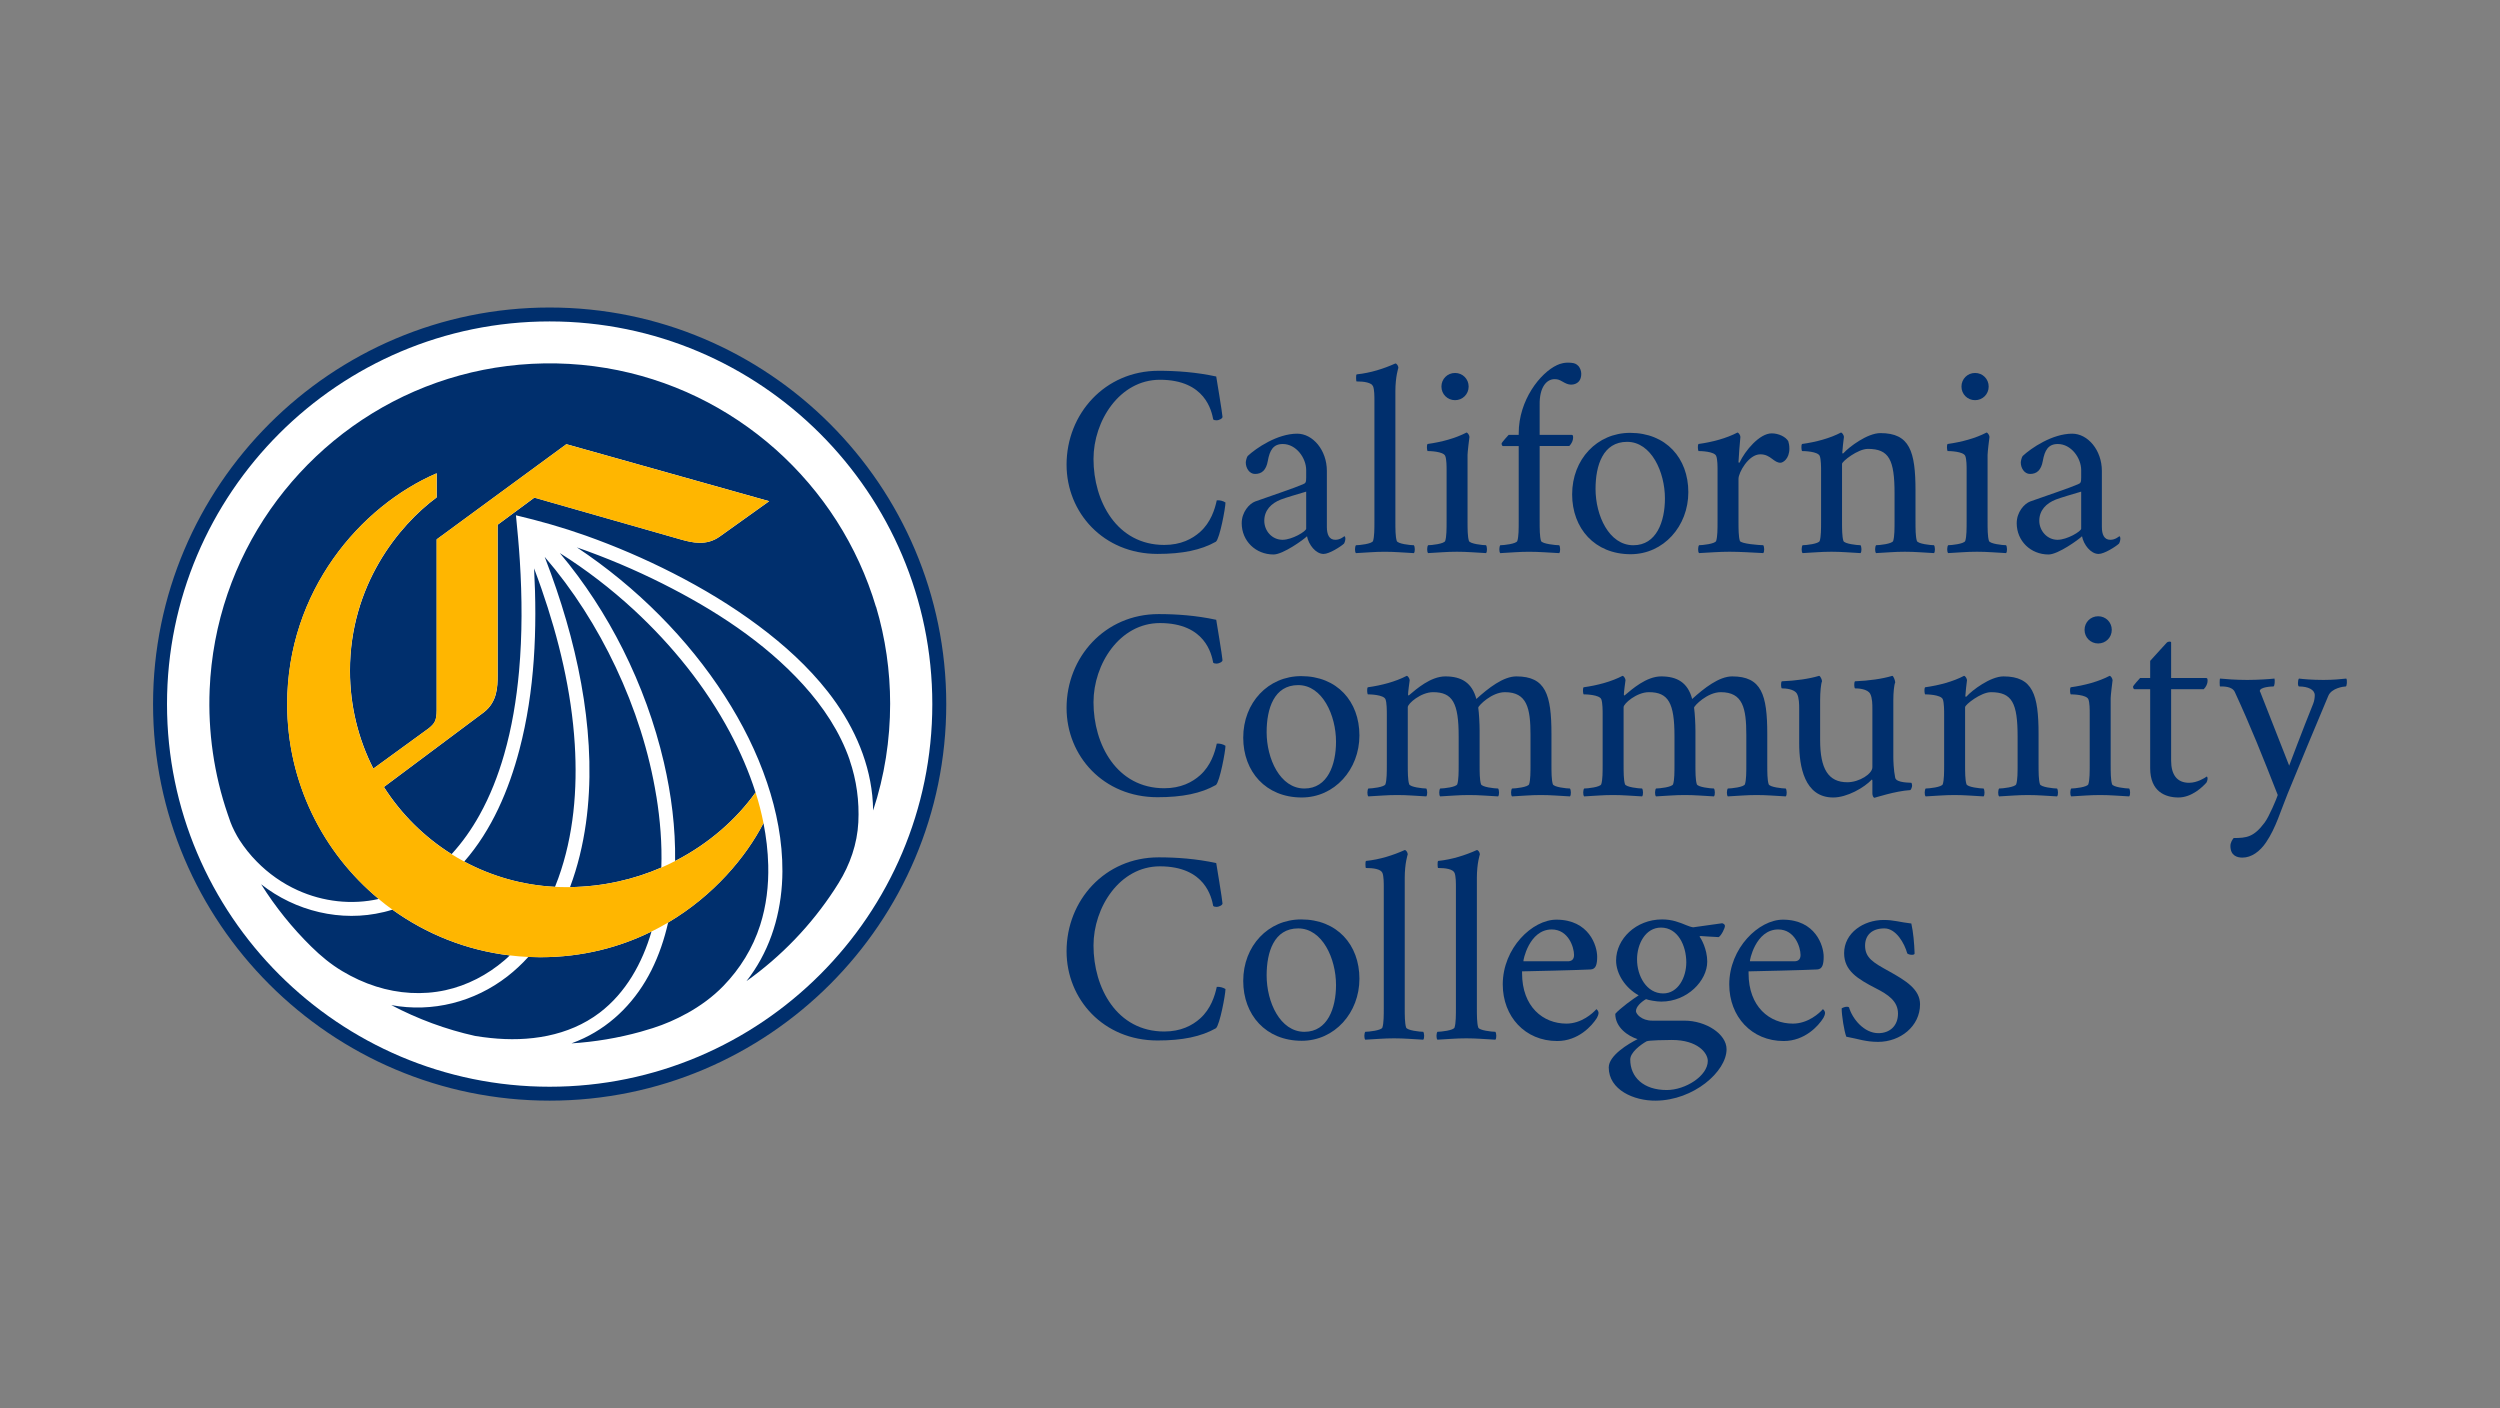 <?xml version="1.0" encoding="UTF-8"?><svg id="b" xmlns="http://www.w3.org/2000/svg" viewBox="0 0 735 414"><rect x="0" y="0" width="735" height="414" fill="#808080" stroke="none"/><defs><style>.d{fill:none;}.e{fill:#002f6d;}.f{fill:#fff;}.g{fill:#ffb600;}</style></defs><g id="c"><rect class="d" width="735" height="414"/><circle class="f" cx="161.6" cy="206.33" r="114.43"/><path class="e" d="m161.59,323.59c-64.29,0-116.59-52.3-116.59-116.58s52.3-116.6,116.59-116.6,116.61,52.31,116.61,116.6-52.31,116.58-116.61,116.58Zm0-229.09c-62.03,0-112.49,50.47-112.49,112.51s50.46,112.49,112.49,112.49,112.51-50.46,112.51-112.49-50.47-112.51-112.51-112.51Z"/><path class="e" d="m192.97,234.15c-2.12-13.16-6.28-25.98-11.96-38.02-5.5-11.65-12.46-22.64-20.87-32.41.65,1.67,1.27,3.35,1.88,5.03,4.33,11.95,7.72,24.29,9.63,36.87,1.82,12.05,2.31,24.37.61,36.46-.9,6.37-2.4,12.69-4.67,18.73,9.88-.14,18.9-2.3,26.84-5.74.24-7.01-.34-14.05-1.45-20.93Zm-37.64,47.19c-1.87,2.06-3.92,3.98-6.13,5.7-9.7,7.54-22.06,10.72-34.16,8.46,7.76,4.08,16.06,7.16,24.62,9.06,1.46.25,3.03.45,4.53.61,11.17,1.19,22.9-.47,32.06-7.4,7.76-5.88,12.61-14.66,15.29-23.9-9.31,4.6-20.25,7.55-32.74,7.55-1.17,0-2.32-.03-3.47-.08Zm13.65-62.53c-.97-15.61-4.67-30.96-9.78-45.7-.7-2.02-1.43-4.02-2.18-6.01.95,17.78.24,35.97-4.3,53.27-3.09,11.8-8.12,23.67-16.24,32.93,8.02,4.3,17.07,6.94,26.69,7.43.35-.85.67-1.69.98-2.55,4.52-12.54,5.65-26.14,4.83-39.37Zm-56.19,49.34c-12.5,3.04-25.96-.25-36.02-8.18,4.18,6.66,9.15,12.84,14.76,18.35,2.8,2.75,5.71,5.17,9.09,7.19,3.13,1.87,6.46,3.42,9.95,4.52,6.57,2.09,13.63,2.56,20.38,1.09,6.41-1.4,12.35-4.51,17.33-8.77.55-.46,1.08-.95,1.6-1.46-12.78-1.52-24.56-6.29-34.51-13.45-.86.27-1.71.51-2.58.72Zm101.84-52.8c-7.23-13.54-17.04-25.67-28.29-36.07-6.73-6.2-14.01-11.8-21.75-16.68,7.28,8.66,13.48,18.23,18.55,28.33,5.28,10.54,9.37,21.72,12.04,33.2,2.2,9.49,3.44,19.26,3.3,29.01,10.1-5.17,18.17-12.46,23.65-20.16h0c-1.94-6.11-4.52-12.03-7.51-17.64Zm-12.71,82.6c3.95-2.19,7.64-4.86,10.78-8.11,4.87-5.03,8.62-11.07,10.78-17.83,1.82-5.68,2.53-11.68,2.38-17.63-.1-4.17-.59-8.31-1.4-12.39-5.16,10-14.64,21.29-28.03,29.22-1.1,4.87-2.7,9.63-4.94,14.09-4.32,8.61-11.08,15.77-19.83,19.92-1.19.56-2.41,1.08-3.65,1.53,6.86-.43,13.68-1.57,20.32-3.41,1.22-.34,2.43-.7,3.63-1.09,3.45-1.1,6.78-2.55,9.95-4.31h0Zm55.61-119.55c-2.66-8.93-6.58-17.47-11.6-25.32-4.98-7.78-11.05-14.87-17.95-21.01-6.91-6.13-14.65-11.31-22.96-15.33-8.47-4.1-17.53-6.98-26.82-8.54-9.61-1.61-19.46-1.81-29.13-.59-9.39,1.17-18.6,3.7-27.27,7.47-8.52,3.71-16.5,8.61-23.67,14.51-7.1,5.85-13.4,12.67-18.66,20.21-5.31,7.62-9.55,15.97-12.56,24.75-3.1,9.06-4.87,18.55-5.27,28.12-.52,12.45,1.27,24.97,5.33,36.77.26.77.52,1.54.8,2.3.55,1.52,1.75,3.85,2.63,5.21,1.47,2.28,3.18,4.42,5.09,6.35,3.45,3.53,7.56,6.42,12.06,8.45,7.43,3.36,15.88,4.34,23.81,2.54-16.45-13.64-26.92-34.24-26.92-57.27,0-33.24,21.5-58.2,43.95-67.88v7.09c-11.2,8.28-25.49,25.88-25.49,50.95,0,10.36,2.47,20.15,6.87,28.79l16.3-11.86c1.64-1.37,2.32-2.13,2.32-5.36v-50.18l38.13-27.98,59.62,16.76-14.41,10.3c-4.01,2.96-8.29,1.85-11.45.98l-43.17-12.33-10.8,7.98v44.36c0,3.28-.11,7.71-4.04,10.76l-29.4,21.97c5.08,7.96,11.89,14.72,19.9,19.74,3.19-3.47,5.91-7.37,8.2-11.48,3.12-5.6,5.46-11.61,7.23-17.76,2.3-8,3.65-16.25,4.4-24.53.96-10.78.91-21.66.23-32.46-.28-4.47-.7-8.93-1.14-13.39,6.94,1.65,13.77,3.58,20.5,5.97,8.77,3.12,17.36,6.81,25.66,11.04,8.76,4.47,17.22,9.55,25.1,15.43,7.55,5.63,14.64,12.03,20.46,19.46,6.91,8.83,11.89,19.26,13.04,30.49.14,1.46.23,2.92.25,4.39,3.35-10.11,5-20.74,5-31.38,0-9.63-1.38-19.25-4.13-28.49Zm-7.71,45.07c-2.86-8.31-7.84-15.74-13.72-22.21-11.45-12.59-26.17-22.06-41.27-29.66-8.16-4.1-16.6-7.67-25.23-10.67,8.78,5.83,16.97,12.56,24.4,20.05,7.15,7.21,13.6,15.13,19.08,23.66,5.13,7.97,9.43,16.51,12.45,25.5,2.82,8.37,4.54,17.17,4.5,26.03-.05,10.31-2.64,20.56-8.36,29.21-.69,1.05-1.43,2.07-2.21,3.07,10.21-7.26,19.03-16.44,25.87-26.92.41-.63.82-1.27,1.21-1.91,3.36-5.41,5.49-11.52,5.81-17.88.31-6.16-.52-12.36-2.55-18.27Z"/><path class="g" d="m224.46,241.97v.03c-5.15,10-14.63,21.29-28.02,29.22-1.58.94-3.22,1.83-4.91,2.66-9.31,4.6-20.25,7.55-32.74,7.55-1.16,0-2.32-.03-3.46-.08-1.84-.08-3.65-.24-5.45-.46-12.78-1.52-24.56-6.29-34.51-13.45-1.38-.99-2.74-2.04-4.04-3.14-16.45-13.64-26.92-34.24-26.92-57.27,0-33.24,21.5-58.2,43.95-67.88v7.09c-11.2,8.28-25.49,25.88-25.49,50.95,0,10.36,2.47,20.15,6.87,28.79l16.3-11.86c1.64-1.37,2.32-2.13,2.32-5.36v-50.18l38.13-27.98,59.62,16.76-14.41,10.3c-4.01,2.96-8.29,1.85-11.45.98l-43.17-12.33-10.8,7.98v44.36c0,3.28-.11,7.71-4.04,10.76l-29.4,21.97c5.08,7.96,11.89,14.72,19.9,19.74,1.22.77,2.46,1.5,3.75,2.18,8.02,4.3,17.07,6.94,26.69,7.43,1.1.06,2.21.09,3.33.09.36,0,.72,0,1.07,0,9.88-.14,18.9-2.3,26.84-5.74,1.39-.61,2.75-1.24,4.07-1.94,10.1-5.17,18.17-12.46,23.65-20.16l.03.08c.93,2.93,1.7,5.9,2.29,8.9Z"/><path class="e" d="m340.61,109.01c5.28,0,11.04.4,16.96,1.68,0,0,1.84,11.04,1.84,11.84.08.48-.96,1.04-1.76,1.04-.48,0-.72-.08-.96-.24-.48-2.48-2.32-11.68-15.68-11.68-11.84,0-19.52,12.08-19.52,23.28,0,12.48,6.88,25.28,20.8,25.28,4.88,0,8.24-1.76,10.56-3.84,3.12-2.8,4.32-6.64,4.88-9.28.8-.08,1.84.16,2.56.64,0,1.6-1.68,10.56-2.8,11.52-4.4,2.48-9.84,3.6-17.2,3.6-15.84,0-26.72-12.08-26.72-26.24,0-14.96,11.29-27.6,27.05-27.6Z"/><path class="e" d="m369.06,147.42c4.48-1.6,11.68-4,14-5.04.8-.32.96-.56.96-2v-2.16c0-3.6-2.96-7.68-6.88-7.68-2.8,0-3.84,1.84-4.4,4.96-.48,2.72-1.76,3.84-3.76,3.84-1.68,0-2.72-1.76-2.72-3.36,0-.32.24-1.52.56-1.92,2.48-2.32,8.72-6.56,14.56-6.56,4.56,0,8.72,4.8,8.72,10.96v16.48c0,2.16.64,3.76,2.48,3.76,1.44,0,2.4-.88,2.64-1.04.24,0,.32.4.32.64,0,.48-.16,1.12-.4,1.52-.96.88-4.32,3.04-6,3.04-2.32,0-4.4-2.72-4.88-5.2-.96.96-7.04,5.36-9.84,5.36-5.28,0-9.36-4-9.36-9.2,0-3.28,2.24-5.76,4-6.4Zm8,11.28c2.8,0,6.96-2.48,6.96-3.28v-10.88c-2.16.64-6,1.76-7.44,2.32-2.88,1.12-4.88,3.2-4.88,6.24s2.32,5.6,5.36,5.6Z"/><path class="e" d="m398.64,160.3c.96,0,4.8-.4,5.04-1.28.4-1.28.4-3.52.4-5.92v-35.36c0-1.12,0-3.2-.4-4.16-.48-1.12-2.64-1.44-4.88-1.44-.08,0-.24-2,.08-2.08,4-.4,8-1.68,11.36-3.2.4,0,.88.72.88,1.28,0,0-.88,2.56-.88,6.96v38c0,2.4,0,4.64.4,5.92.24.88,4.08,1.28,5.04,1.28.32.4.4,1.92,0,2.32-3.28-.16-5.44-.4-8.56-.4s-5.2.24-8.48.4c-.4-.4-.32-1.92,0-2.32Z"/><path class="e" d="m419.7,130.53c4.08-.56,8.24-1.68,11.44-3.36.4,0,.88.88.88,1.28-.08.56-.56,4.48-.56,5.28v19.36c0,2.4,0,4.64.4,5.92.24.88,4.08,1.28,5.04,1.28.32.4.4,1.92,0,2.32-3.28-.16-5.44-.4-8.56-.4s-5.2.24-8.48.4c-.4-.4-.32-1.92,0-2.32.96,0,4.8-.4,5.04-1.28.4-1.28.4-3.52.4-5.92v-14.88c0-1.04,0-3.2-.4-4.16-.56-1.36-4.64-1.44-5.2-1.44-.16-.16-.32-1.68,0-2.08Zm8.08-20.88c2.24,0,4,1.76,4,4s-1.76,4-4,4-4-1.76-4-4,1.76-4,4-4Z"/><path class="e" d="m479.25,127.26c10.56,0,17.12,7.44,17.12,17.44s-7.28,18.24-16.96,18.24c-10.56,0-17.2-7.6-17.2-17.6,0-10.32,7.36-18.08,17.04-18.08Zm.96,33.04c6.8,0,9.28-6.96,9.28-13.76,0-7.76-4-16.64-11.12-16.64s-9.28,6.96-9.28,13.84c0,7.76,3.92,16.56,11.12,16.56Z"/><path class="e" d="m499.36,130.53c4.08-.56,8.24-1.68,11.44-3.36.4,0,.88.88.88,1.28-.08.56-.56,6.48-.56,7.36,0,.32.24.24.32.16,1.6-3.44,5.84-8.56,9.44-8.56,2.08,0,4.16,1.04,4.88,2.32.16.48.32,1.28.32,2.16,0,2.96-1.84,4.16-2.64,4.16-.88,0-1.58-.5-2.4-1.12-.96-.72-1.92-1.36-3.52-1.36-3.44,0-6.4,5.36-6.4,7.2v12.32c0,2.4,0,4.64.4,5.92.24.88,5.92,1.28,6.88,1.28.32.4.4,1.92,0,2.32-3.28-.16-6.8-.4-9.92-.4s-5.68.24-8.96.4c-.4-.4-.32-1.92,0-2.32.96,0,4.8-.4,5.04-1.28.4-1.28.4-3.52.4-5.92v-14.88c0-1.04,0-3.2-.4-4.16-.56-1.36-4.64-1.44-5.2-1.44-.16-.16-.32-1.68,0-2.08Z"/><path class="e" d="m529.8,130.53c4.08-.56,8.24-1.68,11.44-3.36.4,0,.88.88.88,1.28-.08.56-.48,3.92-.48,4.56,0,.08,0,.32.16.32.08,0,.16-.08.24-.16,1.6-1.76,6.96-5.84,10.8-5.84,8.64,0,10.32,5.36,10.32,16.96v8.8c0,2.4,0,4.64.4,5.92.24.88,4.08,1.28,5.04,1.28.32.4.4,1.92,0,2.32-3.28-.16-5.44-.4-8.56-.4s-5.2.24-8.48.4c-.4-.4-.32-1.92,0-2.32.96,0,4.8-.4,5.04-1.28.4-1.28.4-3.52.4-5.92v-8c0-9.92-1.6-13.12-7.84-13.12-2.96,0-7.6,3.68-7.6,4.4v16.72c0,2.4,0,4.64.4,5.92.24.88,4.08,1.28,5.04,1.28.32.4.4,1.92,0,2.32-3.28-.16-5.44-.4-8.56-.4s-5.2.24-8.48.4c-.4-.4-.32-1.92,0-2.32.96,0,4.8-.4,5.04-1.28.4-1.28.4-3.52.4-5.92v-14.56c0-1.04,0-3.52-.4-4.48-.56-1.36-4.64-1.44-5.2-1.44-.16-.16-.32-1.68,0-2.08Z"/><path class="e" d="m572.59,130.53c4.08-.56,8.24-1.68,11.44-3.36.4,0,.88.88.88,1.28-.08.56-.56,4.48-.56,5.28v19.36c0,2.4,0,4.64.4,5.92.24.88,4.08,1.28,5.04,1.28.32.4.4,1.92,0,2.32-3.28-.16-5.44-.4-8.56-.4s-5.2.24-8.48.4c-.4-.4-.32-1.92,0-2.32.96,0,4.8-.4,5.04-1.28.4-1.28.4-3.52.4-5.92v-14.88c0-1.04,0-3.2-.4-4.16-.56-1.36-4.64-1.44-5.2-1.44-.16-.16-.32-1.68,0-2.08Zm8.08-20.88c2.24,0,4,1.76,4,4s-1.76,4-4,4-4-1.76-4-4,1.76-4,4-4Z"/><path class="e" d="m596.91,147.42c4.48-1.6,11.68-4,14-5.04.8-.32.96-.56.96-2v-2.16c0-3.6-2.96-7.68-6.88-7.68-2.8,0-3.84,1.84-4.4,4.96-.48,2.72-1.76,3.84-3.76,3.84-1.68,0-2.72-1.76-2.72-3.36,0-.32.24-1.52.56-1.92,2.48-2.32,8.72-6.56,14.56-6.56,4.56,0,8.72,4.8,8.72,10.96v16.48c0,2.16.64,3.76,2.48,3.76,1.44,0,2.4-.88,2.64-1.04.24,0,.32.4.32.64,0,.48-.16,1.12-.4,1.52-.96.88-4.32,3.04-6,3.04-2.32,0-4.4-2.72-4.88-5.2-.96.96-7.04,5.36-9.84,5.36-5.28,0-9.36-4-9.36-9.2,0-3.28,2.24-5.76,4-6.4Zm8,11.28c2.8,0,6.96-2.48,6.96-3.28v-10.88c-2.16.64-6,1.76-7.44,2.32-2.88,1.12-4.88,3.2-4.88,6.24,0,2.96,2.32,5.6,5.36,5.6Z"/><path class="e" d="m340.61,180.54c5.28,0,11.04.4,16.96,1.68,0,0,1.84,11.04,1.84,11.84.08.48-.96,1.04-1.76,1.04-.48,0-.72-.08-.96-.24-.48-2.48-2.32-11.68-15.68-11.68-11.84,0-19.52,12.08-19.52,23.28,0,12.48,6.88,25.28,20.8,25.28,4.88,0,8.24-1.76,10.56-3.84,3.12-2.8,4.32-6.64,4.88-9.28.8-.08,1.84.16,2.56.64,0,1.6-1.68,10.56-2.8,11.52-4.4,2.48-9.84,3.6-17.2,3.6-15.84,0-26.72-12.08-26.72-26.24,0-14.96,11.29-27.6,27.05-27.6Z"/><path class="e" d="m382.55,198.78c10.56,0,17.12,7.44,17.12,17.44s-7.28,18.24-16.96,18.24c-10.56,0-17.2-7.6-17.2-17.6,0-10.32,7.36-18.08,17.04-18.08Zm.96,33.04c6.8,0,9.28-6.96,9.28-13.76,0-7.76-4-16.64-11.12-16.64s-9.28,6.96-9.28,13.84c0,7.76,3.92,16.56,11.12,16.56Z"/><path class="e" d="m402.13,202.06c4.08-.56,8.24-1.68,11.44-3.36.4,0,.88.88.88,1.28-.08.56-.48,3.52-.48,4.16,0,.08,0,.32.16.32.08,0,.16-.08.24-.16,2-1.68,6.24-5.44,10.56-5.44,4.72,0,7.84,1.84,9.12,6.64,3.52-3.2,7.92-6.64,11.76-6.64,8.64,0,10.32,5.36,10.32,16.96v8.8c0,2.4,0,4.64.4,5.92.24.88,4.08,1.28,5.04,1.28.32.4.4,1.92,0,2.32-3.28-.16-5.44-.4-8.56-.4s-5.2.24-8.48.4c-.4-.4-.32-1.92,0-2.32.96,0,4.8-.4,5.04-1.28.4-1.28.4-3.52.4-5.92v-8.56c0-7.92-1.04-12.56-7.52-12.56-3.92,0-7.84,4-7.84,4.56.24,1.68.4,4.84.4,6.72v9.84c0,2.4,0,4.64.4,5.92.24.88,4.08,1.28,5.04,1.28.32.4.4,1.92,0,2.32-3.28-.16-5.44-.4-8.56-.4s-5.2.24-8.48.4c-.4-.4-.32-1.92,0-2.32.96,0,4.8-.4,5.04-1.28.4-1.28.4-3.52.4-5.92v-8.16c0-9.76-1.76-12.96-7.52-12.96-3.6,0-7.44,3.36-7.44,4.4v16.72c0,2.4,0,4.64.4,5.92.24.88,4.08,1.28,5.04,1.28.32.4.4,1.92,0,2.32-3.28-.16-5.44-.4-8.56-.4s-5.2.24-8.48.4c-.4-.4-.32-1.92,0-2.32.96,0,4.8-.4,5.04-1.28.4-1.28.4-3.52.4-5.92v-14.56c0-1.04,0-3.52-.4-4.48-.56-1.36-4.64-1.44-5.2-1.44-.16-.16-.32-1.68,0-2.08Z"/><path class="e" d="m465.58,202.06c4.08-.56,8.24-1.68,11.44-3.36.4,0,.88.88.88,1.28-.08.56-.48,3.52-.48,4.16,0,.08,0,.32.16.32.08,0,.16-.08.24-.16,2-1.68,6.24-5.44,10.56-5.44,4.72,0,7.84,1.84,9.12,6.64,3.52-3.2,7.92-6.64,11.76-6.64,8.64,0,10.32,5.36,10.32,16.96v8.8c0,2.4,0,4.64.4,5.92.24.88,4.08,1.28,5.04,1.28.32.4.4,1.92,0,2.32-3.28-.16-5.44-.4-8.56-.4s-5.2.24-8.48.4c-.4-.4-.32-1.92,0-2.32.96,0,4.8-.4,5.04-1.28.4-1.28.4-3.52.4-5.92v-8.56c0-7.92-1.04-12.56-7.52-12.56-3.92,0-7.84,4-7.84,4.56.24,1.68.4,4.84.4,6.72v9.84c0,2.4,0,4.64.4,5.92.24.88,4.08,1.28,5.04,1.28.32.4.4,1.92,0,2.32-3.28-.16-5.44-.4-8.56-.4s-5.2.24-8.48.4c-.4-.4-.32-1.92,0-2.32.96,0,4.8-.4,5.04-1.28.4-1.28.4-3.52.4-5.92v-8.16c0-9.76-1.76-12.96-7.52-12.96-3.6,0-7.44,3.36-7.44,4.4v16.72c0,2.4,0,4.64.4,5.92.24.88,4.08,1.28,5.04,1.28.32.4.4,1.92,0,2.32-3.28-.16-5.44-.4-8.56-.4s-5.2.24-8.48.4c-.4-.4-.32-1.92,0-2.32.96,0,4.8-.4,5.04-1.28.4-1.28.4-3.52.4-5.92v-14.56c0-1.04,0-3.52-.4-4.48-.56-1.36-4.64-1.44-5.2-1.44-.16-.16-.32-1.68,0-2.08Z"/><path class="e" d="m523.84,200.3c4.08-.16,8.08-.72,10.96-1.6.4,0,.88,1.2.88,1.6-.32.64-.56,3.2-.56,5.52v11.76c0,8.48,2.4,12.4,8,12.4,3.52,0,7.36-2.48,7.36-4.4v-17.28c0-1.04,0-3.12-.64-4.32-.8-1.44-3.44-1.6-4.48-1.6-.24-.24-.32-1.68,0-2.08,4.08-.16,8.08-.72,10.96-1.6.4,0,.88,1.52.88,1.92-.32.64-.56,2.88-.56,5.2v16.8c0,.88.08,3.84.56,6.08.4,1.52,4.48,1.36,4.72,1.44.16.08.24.64.24.88,0,.16-.24,1.28-.64,1.28-4.16.24-10.32,2.24-10.4,2.24-.4,0-.64-.72-.64-1.28v-3.68c0-.4-.16-.4-.16-.4-2.24,2.4-7.28,5.28-11.36,5.28-8.48,0-10-9.2-10-15.92v-10.24c0-1.04,0-3.12-.64-4.32-.8-1.44-3.44-1.6-4.48-1.6-.24-.24-.32-1.68,0-2.08Z"/><path class="e" d="m565.98,202.06c4.08-.56,8.24-1.68,11.44-3.36.4,0,.88.88.88,1.28-.08.56-.48,3.92-.48,4.56,0,.08,0,.32.16.32.08,0,.16-.08.24-.16,1.6-1.76,6.96-5.84,10.8-5.84,8.64,0,10.32,5.36,10.32,16.96v8.8c0,2.4,0,4.64.4,5.92.24.88,4.08,1.28,5.04,1.28.32.4.4,1.92,0,2.32-3.28-.16-5.44-.4-8.56-.4s-5.2.24-8.48.4c-.4-.4-.32-1.92,0-2.32.96,0,4.8-.4,5.04-1.28.4-1.28.4-3.52.4-5.92v-8c0-9.92-1.6-13.12-7.84-13.12-2.96,0-7.6,3.68-7.6,4.4v16.72c0,2.4,0,4.64.4,5.92.24.88,4.08,1.28,5.04,1.28.32.4.4,1.92,0,2.32-3.28-.16-5.44-.4-8.56-.4s-5.2.24-8.48.4c-.4-.4-.32-1.92,0-2.32.96,0,4.8-.4,5.04-1.28.4-1.28.4-3.52.4-5.92v-14.56c0-1.04,0-3.52-.4-4.48-.56-1.36-4.64-1.44-5.2-1.44-.17-.16-.33-1.68,0-2.08Z"/><path class="e" d="m608.78,202.06c4.08-.56,8.24-1.68,11.44-3.36.4,0,.88.88.88,1.28-.08.56-.56,4.48-.56,5.28v19.36c0,2.4,0,4.64.4,5.92.24.88,4.08,1.28,5.04,1.28.32.4.4,1.92,0,2.32-3.28-.16-5.44-.4-8.56-.4s-5.2.24-8.48.4c-.4-.4-.32-1.92,0-2.32.96,0,4.8-.4,5.04-1.28.4-1.28.4-3.52.4-5.92v-14.88c0-1.04,0-3.2-.4-4.16-.56-1.36-4.64-1.44-5.2-1.44-.16-.16-.32-1.68,0-2.08Zm8.08-20.88c2.24,0,4,1.76,4,4s-1.76,4-4,4-4-1.76-4-4c0-2.24,1.76-4,4-4Z"/><path class="e" d="m629.19,199.34h2.96v-5.04c1.52-1.76,4.72-5.12,4.88-5.36.4-.4,1.28-.4,1.28-.08v10.48h10.32c.4,0,.4.4.4.88,0,.72-.4,1.68-1.12,2.4h-9.6v20.96c0,4.24,1.76,6.56,5.28,6.56,2.4,0,4.64-1.44,5.2-1.84.16.08.24.32.24.56,0,.48-.24,1.12-.32,1.2-1.12,1.28-4.32,4.4-8.24,4.4s-8.32-1.76-8.32-8.64v-23.2h-4.64c-.24,0-.4-.48-.4-.72,0-.32,2-2.48,2.08-2.56Z"/><path class="e" d="m652.7,199.5c1.52.16,4.72.4,8,.4,3.04,0,6.64-.24,8-.4.16.48.08,2.32-.32,2.32-.56,0-4,.16-4,1.36,0,.08.08.16.16.32l8.48,21.6s4-10.64,7.04-18.16c.4-.96.48-2,.48-2.56,0-1.6-1.92-2.56-4.64-2.56-.4,0-.4-1.92,0-2.32,1.2.16,3.92.4,7.2.4,3.04,0,5.12-.24,6.72-.4.32.48.16,2.32-.16,2.32-.64,0-4.16.48-5.12,2.72-4.72,11.28-7.36,17.52-12,28.88-2,4.88-3.44,10-6.32,14.24-1.84,2.72-4.32,4.48-6.96,4.48-1.52,0-3.52-.56-3.52-3.44,0-.96.56-1.84.96-2.32,3.76,0,5.92-.24,9.12-4.56,1.28-1.68,3.6-7.2,3.84-8.08-4.48-11.44-7.92-20.08-12.64-30.32-.8-1.68-3.36-1.6-4.32-1.6-.16,0-.16-2.16,0-2.32Z"/><path class="e" d="m340.61,252.06c5.28,0,11.04.4,16.96,1.68,0,0,1.84,11.04,1.84,11.84.08.48-.96,1.04-1.76,1.04-.48,0-.72-.08-.96-.24-.48-2.48-2.32-11.68-15.68-11.68-11.84,0-19.52,12.08-19.52,23.28,0,12.48,6.88,25.28,20.8,25.28,4.88,0,8.24-1.76,10.56-3.84,3.12-2.8,4.32-6.64,4.88-9.28.8-.08,1.84.16,2.56.64,0,1.6-1.68,10.56-2.8,11.52-4.4,2.48-9.84,3.6-17.2,3.6-15.84,0-26.72-12.08-26.72-26.24,0-14.96,11.28-27.6,27.04-27.6Z"/><path class="e" d="m382.55,270.31c10.56,0,17.12,7.44,17.12,17.44s-7.28,18.24-16.96,18.24c-10.56,0-17.2-7.6-17.2-17.6,0-10.32,7.36-18.08,17.04-18.08Zm.96,33.04c6.8,0,9.28-6.96,9.28-13.76,0-7.76-4-16.64-11.12-16.64s-9.28,6.96-9.28,13.84c0,7.76,3.92,16.56,11.12,16.56Z"/><path class="e" d="m401.39,303.35c.96,0,4.8-.4,5.04-1.28.4-1.28.4-3.52.4-5.92v-35.36c0-1.12,0-3.2-.4-4.16-.48-1.12-2.64-1.44-4.88-1.44-.08,0-.24-2,.08-2.08,4-.4,8-1.68,11.36-3.2.4,0,.88.72.88,1.28,0,0-.88,2.56-.88,6.96v38c0,2.4,0,4.64.4,5.92.24.88,4.08,1.28,5.04,1.28.32.4.4,1.92,0,2.32-3.28-.16-5.44-.4-8.56-.4s-5.2.24-8.48.4c-.4-.4-.32-1.92,0-2.32Z"/><path class="e" d="m422.6,303.35c.96,0,4.8-.4,5.04-1.28.4-1.28.4-3.52.4-5.92v-35.36c0-1.12,0-3.2-.4-4.16-.48-1.12-2.64-1.44-4.88-1.44-.08,0-.24-2,.08-2.08,4-.4,8-1.68,11.36-3.2.4,0,.88.72.88,1.28,0,0-.88,2.56-.88,6.96v38c0,2.4,0,4.64.4,5.92.24.88,4.08,1.28,5.04,1.28.32.4.4,1.92,0,2.32-3.28-.16-5.44-.4-8.56-.4s-5.2.24-8.48.4c-.4-.4-.32-1.92,0-2.32Z"/><path class="e" d="m457.57,270.38c9.6,0,12,7.68,12,10.88,0,2.32-.4,3.68-1.92,3.76-2.48.16-19.2.56-20.16.56v.56c0,9.84,6.16,14.8,13.04,14.8,4.4,0,7.76-3.04,8.8-4.24.08,0,.64.48.64,1.12,0,.4-.24,1.04-.48,1.44-1.44,2.32-5.44,6.8-11.68,6.8-9.44,0-16-7.2-16-16.64,0-10.72,8.72-19.04,15.76-19.04Zm3.36,12.24c.96,0,1.84-.4,1.84-1.84,0-2.32-1.68-7.52-6.56-7.52-6.72,0-8.48,9.36-8.32,9.36h13.04Z"/><path class="e" d="m481.45,305.51c-2.8-.88-6.56-3.44-6.56-7.44,1.36-1.6,5.44-4.56,6.88-5.44-3.92-2.16-6.64-6.32-6.64-10.24,0-6.32,5.84-12.08,13.52-12.08,2.96,0,5.03.83,7.28,1.76.4.17,1.28.48,1.84.56l8.56-1.2c.56.16.8.48.8.8,0,.64-1.04,2.8-1.84,3.28-2-.08-5.28-.32-5.28-.32-.24,0-.32.08-.32.24.4.4,2.24,3.6,2.24,7.28,0,5.6-5.84,11.76-13.52,11.76-1.36,0-3.68-.4-4.48-.72-1.44.8-2.96,2.24-2.96,3.52,0,.8,1.6,2.8,4.8,2.8h9.44c6.32,0,12.4,3.92,12.4,8.4,0,6.56-9.68,15.04-20.8,15.12-6.48.08-13.84-3.2-13.84-9.76,0-3.52,5.76-6.96,8.48-8.32Zm8.56,14.96c5.52,0,12.08-4.16,12.08-8.56,0-2.32-2.96-6.16-10.56-6.16-1.44,0-6.88.08-7.44.4-1.84,1.04-4.8,3.28-4.8,5.36,0,5.2,3.92,8.96,10.72,8.96Zm-1.04-28.4c4.4,0,6.8-4.72,6.8-9.12,0-4.96-2.48-10.24-7.44-10.24-4.56,0-7.04,4.8-7.04,9.36,0,4.88,2.8,10,7.68,10Z"/><path class="e" d="m524.16,270.38c9.6,0,12,7.68,12,10.88,0,2.32-.4,3.68-1.92,3.76-2.48.16-19.2.56-20.16.56v.56c0,9.84,6.16,14.8,13.04,14.8,4.4,0,7.76-3.04,8.8-4.24.08,0,.64.48.64,1.12,0,.4-.24,1.04-.48,1.44-1.44,2.32-5.44,6.8-11.68,6.8-9.44,0-16-7.2-16-16.64,0-10.72,8.72-19.04,15.76-19.04Zm3.36,12.24c.96,0,1.84-.4,1.84-1.84,0-2.32-1.68-7.52-6.56-7.52-6.72,0-8.48,9.36-8.32,9.36h13.04Z"/><path class="e" d="m542.89,295.99c.24,0,.48,0,.72.16.96,3.36,4.4,7.6,8.64,7.6,3.28,0,5.76-2.08,5.76-5.76s-2.96-5.61-6.48-7.41c-5.52-2.83-9.36-5.25-9.36-10.35,0-5.92,5.68-9.76,11.6-9.76,3.12,0,4.64.64,8.16,1.04.56,2.48.88,5.92.96,8.8,0,.32-.4.4-.8.4s-.96-.08-1.36-.4c-.8-2.96-3.28-7.36-6.72-7.36-3.84,0-5.68,2.16-5.68,5.04,0,3.68,2.48,5.03,6.96,7.52,5.04,2.8,9.2,5.36,9.2,9.76,0,6.48-5.84,11.04-12.32,11.04-3.68,0-5.84-.88-9.36-1.52-.64-1.68-1.36-6.24-1.36-8.32.32-.24,1.04-.48,1.44-.48Z"/><path class="e" d="m441.07,160.3c.96,0,4.8-.4,5.03-1.28.4-1.28.4-3.51.4-5.91v-21.97h-4.64c-.24,0-.4-.48-.4-.72,0-.32,2-2.48,2.08-2.56h2.96v-.48c0-9.76,6.35-17.76,11.27-20.04.92-.43,2.3-.88,4.23-.67.89.1,1.4.25,2.09.97.49.6.8,1.44.8,2.24,0,2.88-2.17,3.27-3.2,3.19-.72-.05-1.36-.32-2.32-.88-.87-.5-1.36-.72-2.32-.72-2.48,0-4.48,2.56-4.39,7.51v8.87h9.43c.4,0,.4.4.4.88,0,.72-.4,1.68-1.12,2.4h-8.71v21.98c0,2.4,0,4.64.4,5.91.24.88,4.39,1.28,5.35,1.28.32.4.4,1.92,0,2.32-3.28-.16-5.75-.4-8.87-.4s-5.19.24-8.47.4c-.39-.4-.31-1.92,0-2.31Z"/></g></svg>